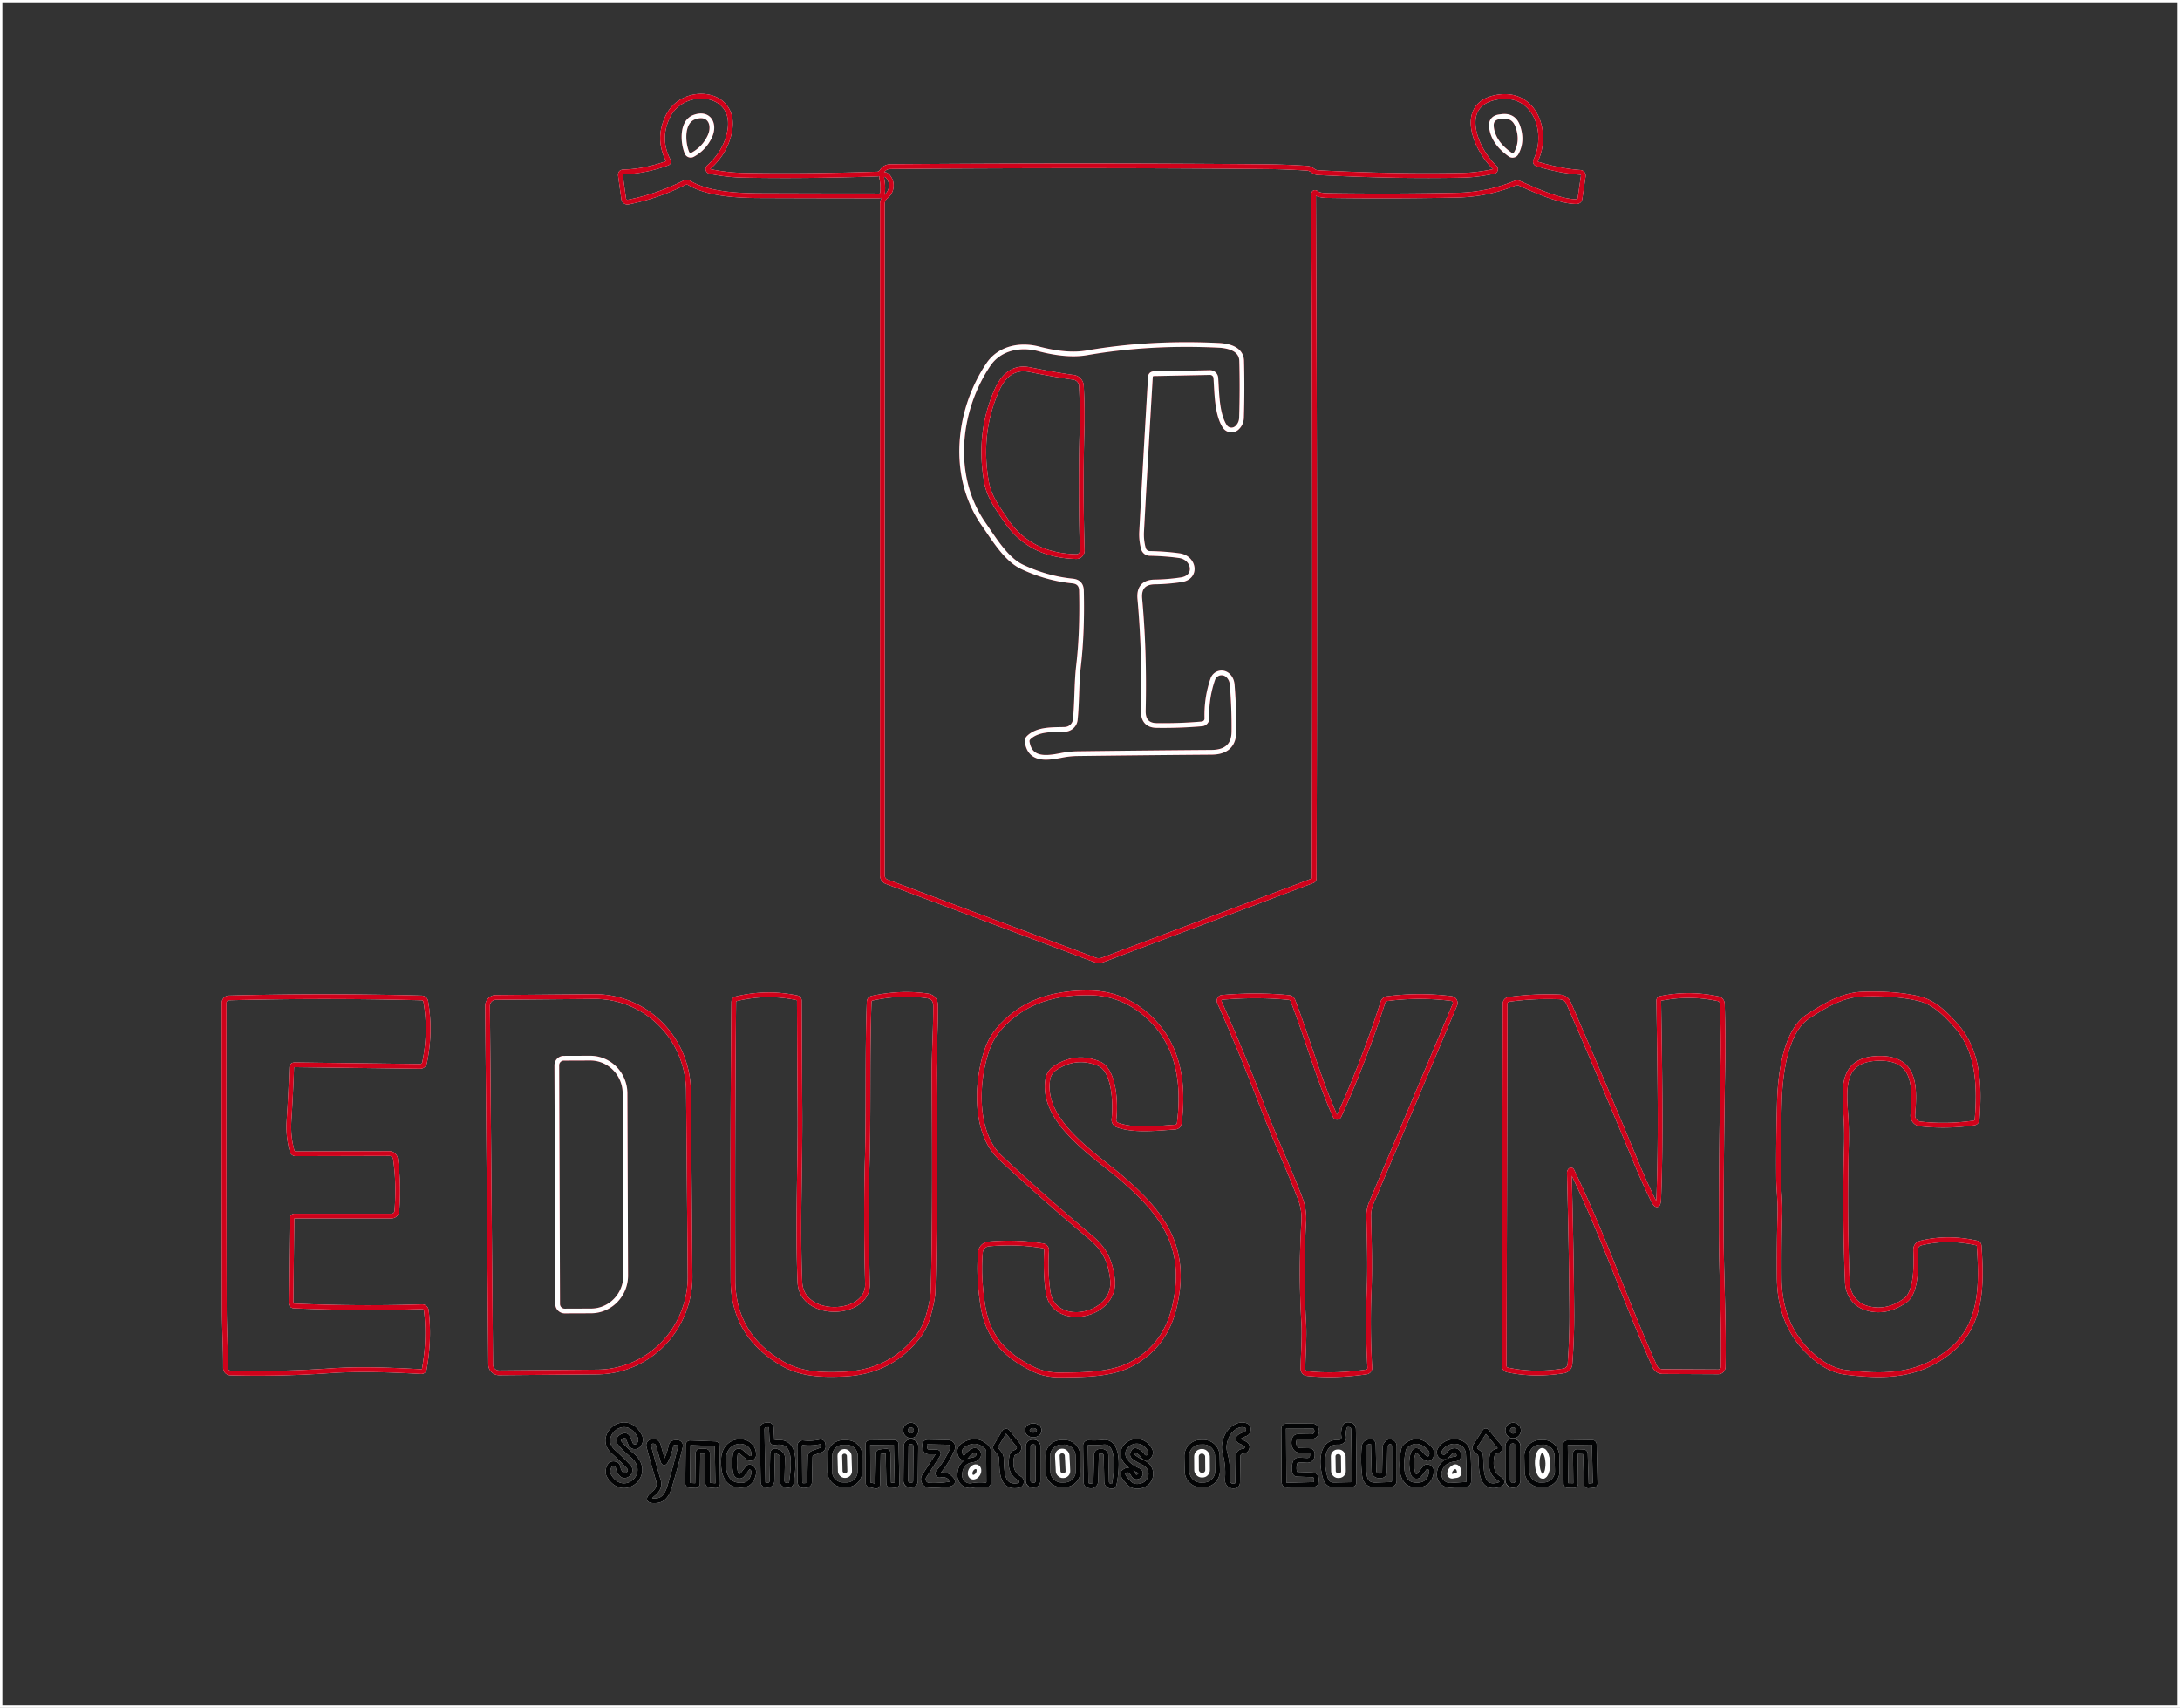 <?xml version="1.0" encoding="UTF-8" standalone="no"?>
<!DOCTYPE svg PUBLIC "-//W3C//DTD SVG 1.1//EN" "http://www.w3.org/Graphics/SVG/1.1/DTD/svg11.dtd">
<svg xmlns="http://www.w3.org/2000/svg" version="1.1" viewBox="0.00 0.00 462.00 362.00">
<rect x="0.00" y="0.00" width="462.00" height="362.00" fill="#333333" stroke="none"/>
<path fill="none" stroke-width="1.00" stroke="#ffffff" vector-effect="non-scaling-stroke" d="
  M 0.00 0.00
  L 462.00 0.00
  L 462.00 362.00
  L 0.00 362.00
  L 0.00 0.00
  Z
  M 279.12 41.01
  Q 279.32 41.16 279.56 41.23
  Q 280.32 41.42 281.10 41.44
  Q 294.69 41.65 308.68 41.37
  Q 315.22 41.24 321.05 38.84
  Q 321.55 38.63 322.05 38.86
  C 325.08 40.22 330.56 42.74 334.06 42.73
  Q 334.74 42.73 334.84 42.06
  L 335.52 37.42
  Q 335.64 36.58 334.79 36.52
  Q 330.60 36.22 325.87 34.78
  Q 325.18 34.58 325.49 33.93
  C 328.30 27.93 325.25 19.41 317.54 20.56
  C 308.64 21.88 312.61 31.59 316.80 35.51
  A 0.48 0.47 60.4 0 1 316.58 36.32
  Q 313.11 37.08 309.92 37.15
  Q 296.30 37.46 279.37 36.59
  C 278.72 36.55 278.48 36.32 277.97 35.98
  Q 277.53 35.70 277.02 35.66
  Q 272.74 35.37 268.65 35.33
  Q 230.92 34.97 188.81 35.31
  C 187.89 35.31 187.34 35.66 186.81 36.40
  Q 186.47 36.87 185.89 36.89
  Q 170.22 37.40 157.64 37.15
  Q 154.02 37.08 150.44 36.33
  A 0.52 0.52 0.0 0 1 150.20 35.44
  Q 153.83 32.19 154.64 27.80
  C 156.25 19.14 144.84 18.09 141.60 24.56
  Q 139.21 29.32 141.63 34.03
  Q 141.84 34.44 141.41 34.60
  Q 136.61 36.32 132.17 36.43
  Q 131.38 36.44 131.49 37.23
  L 132.18 42.16
  A 0.80 0.80 0.0 0 0 133.13 42.83
  Q 139.42 41.58 144.99 38.76
  Q 145.56 38.47 146.12 38.80
  C 150.18 41.21 156.55 41.46 161.38 41.47
  Q 174.09 41.52 186.26 41.52
  Q 186.95 41.52 187.03 40.83
  Q 187.20 39.27 186.83 37.57
  Q 186.82 37.50 186.86 37.44
  Q 187.68 36.32 188.59 38.03
  A 2.55 2.39 29.9 0 1 188.86 38.91
  Q 189.04 40.61 187.71 41.70
  A 1.98 1.97 70.3 0 0 187.00 43.22
  L 186.99 185.55
  A 1.44 1.43 10.4 0 0 187.92 186.89
  L 232.01 203.45
  Q 232.88 203.77 233.74 203.45
  L 278.15 186.69
  A 0.55 0.54 80.0 0 0 278.50 186.18
  Q 278.75 113.83 278.38 41.38
  Q 278.37 40.44 279.12 41.01
  Z
  M 232.84 225.42
  C 236.30 226.83 236.44 234.27 236.08 237.21
  A 1.19 1.18 -77.2 0 0 236.87 238.47
  C 240.39 239.73 245.17 239.15 248.96 238.90
  Q 249.83 238.84 249.94 237.97
  C 251.07 228.84 249.55 220.29 242.13 214.42
  Q 237.20 210.52 230.93 210.44
  Q 223.56 210.35 218.35 212.92
  C 214.72 214.72 210.93 218.02 209.46 221.76
  C 206.90 228.28 206.15 239.93 212.04 245.40
  Q 221.25 253.95 231.22 262.34
  C 234.14 264.79 235.33 267.40 235.77 271.19
  C 236.68 279.14 223.26 281.76 222.12 273.83
  Q 221.51 269.60 221.80 265.02
  A 0.91 0.91 0.0 0 0 221.05 264.07
  Q 215.51 263.13 209.55 263.67
  A 1.96 1.96 0.0 0 0 207.78 265.44
  Q 207.33 270.57 208.30 276.74
  C 209.35 283.49 213.02 287.30 219.03 290.24
  Q 221.55 291.46 224.70 291.44
  C 229.68 291.39 235.52 291.43 239.90 289.06
  Q 246.85 285.31 248.83 277.26
  C 251.96 264.45 246.43 257.16 237.53 249.55
  C 231.85 244.69 220.63 237.66 222.05 228.80
  Q 222.30 227.23 223.69 226.33
  Q 228.06 223.48 232.84 225.42
  Z
  M 183.84 272.14
  C 184.03 279.15 169.86 279.66 169.52 271.76
  C 169.00 259.70 169.61 247.20 169.53 235.41
  Q 169.44 222.85 169.40 212.10
  A 0.64 0.64 0.0 0 0 168.90 211.49
  Q 162.49 210.14 156.10 211.68
  Q 155.51 211.82 155.50 212.42
  Q 155.22 241.64 155.34 271.35
  Q 155.39 282.93 165.66 288.94
  C 169.75 291.34 174.06 291.45 178.62 291.27
  Q 188.72 290.88 194.55 283.31
  Q 196.06 281.34 196.77 278.77
  Q 197.68 275.46 197.73 273.74
  Q 198.18 260.24 197.95 228.25
  C 197.92 223.20 198.31 218.24 198.28 213.19
  Q 198.27 211.33 196.44 211.07
  Q 190.86 210.27 184.88 211.57
  Q 184.23 211.71 184.20 212.38
  C 183.78 223.32 184.10 234.60 183.80 245.59
  Q 183.46 258.00 183.84 272.14
  Z
  M 391.18 236.35
  C 390.75 230.27 390.29 224.28 398.56 224.33
  C 406.23 224.38 405.76 230.91 405.38 236.32
  A 1.80 1.79 -84.8 0 0 406.97 238.23
  Q 412.63 238.85 418.37 238.01
  A 0.74 0.74 0.0 0 0 418.99 237.34
  C 419.51 230.75 419.46 223.09 414.75 217.65
  C 412.55 215.11 410.05 212.50 406.70 211.68
  Q 401.85 210.49 394.69 210.72
  C 390.39 210.86 386.55 213.23 383.12 215.48
  C 378.24 218.68 377.26 228.20 377.11 233.49
  Q 376.87 241.95 376.93 249.65
  C 376.95 252.15 377.29 254.70 377.21 257.26
  Q 377.02 263.31 377.07 270.86
  Q 377.16 281.80 384.87 287.99
  Q 388.00 290.51 391.29 290.90
  C 399.54 291.89 406.66 291.76 413.42 286.22
  C 420.11 280.74 419.99 272.18 419.43 264.07
  Q 419.39 263.57 418.90 263.46
  Q 412.80 262.09 407.16 263.45
  Q 405.93 263.76 405.98 265.03
  C 406.08 267.55 406.28 273.82 403.82 275.60
  Q 399.80 278.50 395.62 277.27
  C 393.07 276.52 391.61 274.37 391.50 271.76
  Q 390.92 257.56 391.30 242.89
  Q 391.39 239.44 391.18 236.35
  Z
  M 282.94 236.54
  C 279.51 228.90 277.12 220.20 274.00 212.09
  A 1.05 1.03 82.3 0 0 273.15 211.43
  Q 266.40 210.75 258.99 211.40
  A 0.69 0.68 -85.7 0 0 258.40 211.91
  Q 258.33 212.20 258.45 212.47
  Q 263.13 222.97 267.44 234.26
  C 269.96 240.86 272.93 247.24 275.49 253.88
  Q 276.45 256.38 276.30 258.94
  Q 275.65 269.47 276.29 280.29
  C 276.48 283.55 276.17 286.79 276.13 290.03
  Q 276.12 291.06 277.14 291.16
  Q 283.01 291.75 289.57 290.80
  A 0.87 0.86 83.8 0 0 290.30 289.89
  Q 289.82 281.64 290.16 273.45
  C 290.37 268.19 290.19 263.07 290.07 257.83
  A 7.08 7.00 -34.5 0 1 290.62 254.96
  L 308.32 212.97
  A 0.96 0.96 0.0 0 0 307.55 211.64
  Q 300.71 210.79 294.00 211.67
  A 1.15 1.14 4.9 0 0 293.07 212.45
  Q 289.05 224.95 283.78 236.54
  A 0.46 0.46 0.0 0 1 282.94 236.54
  Z
  M 332.78 248.07
  A 0.20 0.20 0.0 0 1 333.12 248.11
  C 339.73 261.71 344.47 275.79 350.68 289.63
  A 1.85 1.84 77.8 0 0 352.36 290.72
  L 364.11 290.78
  A 1.06 1.06 0.0 0 0 365.18 289.74
  C 365.38 279.93 364.76 269.78 364.77 259.82
  Q 364.79 243.65 365.13 224.74
  Q 365.22 219.74 365.01 212.77
  A 1.14 1.13 5.5 0 0 364.11 211.69
  Q 358.03 210.37 351.90 211.63
  A 0.46 0.45 84.1 0 0 351.53 212.09
  C 351.74 226.73 352.05 240.66 351.53 253.95
  Q 351.43 256.60 350.26 254.22
  Q 348.46 250.53 346.91 246.79
  Q 339.75 229.47 332.47 212.69
  Q 331.89 211.35 330.43 211.30
  Q 325.03 211.09 319.75 211.83
  A 0.91 0.91 0.0 0 0 318.97 212.73
  L 318.77 289.48
  A 0.91 0.89 -84.2 0 0 319.48 290.37
  Q 325.14 291.58 331.39 290.57
  A 1.60 1.59 87.7 0 0 332.72 289.12
  Q 333.15 283.42 333.11 277.92
  Q 333.01 264.74 332.58 248.64
  Q 332.57 248.31 332.78 248.07
  Z
  M 62.50 225.69
  L 89.04 226.03
  A 0.94 0.94 0.0 0 0 89.97 225.28
  Q 91.34 218.67 90.23 212.28
  A 0.93 0.92 -4.2 0 0 89.34 211.52
  Q 68.64 210.98 48.53 211.52
  A 1.06 1.05 89.7 0 0 47.50 212.57
  Q 47.46 245.42 47.55 277.56
  C 47.56 281.71 47.82 285.76 47.80 289.95
  A 1.06 1.05 -89.2 0 0 48.82 291.01
  Q 59.16 291.30 69.92 290.55
  C 76.28 290.10 82.73 290.37 89.21 290.72
  Q 89.82 290.75 89.93 290.16
  Q 91.07 283.75 90.34 277.75
  A 0.88 0.88 0.0 0 0 89.44 276.97
  Q 76.06 277.41 62.29 276.80
  A 0.65 0.65 0.0 0 1 61.67 276.14
  L 61.88 258.31
  A 0.56 0.56 0.0 0 1 62.44 257.75
  L 82.96 257.75
  A 1.14 1.14 0.0 0 0 84.10 256.71
  Q 84.57 250.91 83.81 245.62
  A 1.31 1.30 -4.0 0 0 82.51 244.50
  L 62.69 244.55
  A 0.79 0.79 0.0 0 1 61.92 243.98
  Q 61.04 240.89 61.26 237.51
  Q 61.64 231.67 61.82 226.34
  Q 61.84 225.68 62.50 225.69
  Z
  M 103.32 213.22
  L 103.98 289.21
  A 1.79 1.79 0.0 0 0 105.79 290.99
  L 126.61 290.81
  A 20.17 19.81 89.5 0 0 146.24 270.46
  L 145.90 231.23
  A 20.17 19.81 89.5 0 0 125.91 211.23
  L 105.09 211.41
  A 1.79 1.79 0.0 0 0 103.32 213.22
  Z
  M 132.14 304.31
  Q 132.80 304.12 133.07 304.74
  L 133.64 306.06
  A 1.00 0.99 67.1 0 0 134.92 306.59
  Q 135.27 306.44 135.46 306.13
  Q 136.03 305.20 135.51 304.25
  C 132.57 298.88 126.19 304.32 129.98 307.71
  Q 131.73 309.27 133.22 310.88
  Q 133.79 311.49 133.35 312.20
  Q 133.20 312.46 132.93 312.61
  Q 132.13 313.06 131.57 312.34
  Q 131.11 311.76 130.99 311.02
  Q 130.87 310.36 130.21 310.26
  Q 129.09 310.09 128.86 311.67
  A 1.85 1.82 -57.4 0 0 129.12 312.89
  C 132.21 317.96 138.72 312.34 133.89 308.38
  Q 132.49 307.24 131.34 305.87
  A 0.83 0.83 0.0 0 1 131.40 304.73
  Q 131.72 304.44 132.14 304.31
  Z
  M 165.08 307.83
  Q 165.89 308.23 165.87 309.14
  L 165.75 313.76
  Q 165.72 314.71 166.68 314.80
  L 166.97 314.83
  A 0.70 0.70 0.0 0 0 167.74 314.20
  C 168.05 311.43 169.25 304.91 164.27 305.78
  Q 163.63 305.89 163.59 305.24
  L 163.45 302.58
  A 0.61 0.60 86.3 0 0 162.80 302.00
  L 162.42 302.03
  Q 161.50 302.10 161.51 303.02
  L 161.71 314.09
  Q 161.72 314.72 162.34 314.77
  L 162.60 314.80
  A 0.93 0.93 0.0 0 0 163.61 313.89
  L 163.72 308.31
  Q 163.74 307.17 164.77 307.68
  Q 164.93 307.76 165.08 307.83
  Z
  M 263.13 305.64
  Q 261.67 305.03 263.08 304.30
  Q 263.47 304.10 263.89 303.95
  Q 264.46 303.74 264.55 303.14
  Q 264.66 302.39 264.04 302.14
  C 262.46 301.52 260.67 302.97 260.02 304.37
  Q 259.13 306.30 259.60 307.96
  Q 260.35 310.66 260.10 313.63
  A 1.25 1.24 11.3 0 0 260.97 314.93
  Q 261.29 315.03 261.63 314.97
  Q 262.28 314.86 262.29 314.19
  L 262.37 308.66
  Q 262.37 308.21 262.70 307.91
  Q 263.01 307.62 263.46 307.59
  Q 264.04 307.56 264.25 307.02
  Q 264.48 306.39 263.89 306.03
  Q 263.52 305.81 263.13 305.64
  Z
  M 283.68 305.71
  C 279.56 305.46 280.08 310.91 280.93 313.46
  Q 281.37 314.77 282.75 314.74
  L 286.47 314.66
  Q 286.96 314.65 286.96 314.15
  Q 286.95 308.48 286.85 302.99
  Q 286.83 301.98 285.70 301.97
  Q 285.15 301.96 284.96 302.48
  Q 284.61 303.46 284.78 304.47
  A 1.05 1.05 0.0 0 1 283.68 305.71
  Z
  M 194.17 303.18
  A 1.13 1.13 0.0 0 0 193.04 302.05
  A 1.13 1.13 0.0 0 0 191.91 303.18
  A 1.13 1.13 0.0 0 0 193.04 304.31
  A 1.13 1.13 0.0 0 0 194.17 303.18
  Z
  M 220.24 303.179
  A 1.26 0.98 0.4 0 0 218.987 302.19
  A 1.26 0.98 0.4 0 0 217.72 303.161
  A 1.26 0.98 0.4 0 0 218.973 304.15
  A 1.26 0.98 0.4 0 0 220.24 303.179
  Z
  M 275.34 309.45
  L 277.02 309.54
  A 1.05 1.05 0.0 0 0 278.12 308.50
  L 278.12 308.16
  A 0.69 0.68 -89.2 0 0 277.45 307.46
  L 275.45 307.42
  Q 274.87 307.41 274.54 306.94
  Q 274.02 306.19 274.28 305.15
  Q 274.45 304.44 275.19 304.45
  L 277.83 304.50
  Q 278.76 304.52 279.01 303.62
  Q 279.15 303.15 278.82 302.60
  A 0.75 0.75 0.0 0 0 278.18 302.24
  L 272.79 302.22
  Q 272.03 302.21 272.04 302.97
  L 272.11 314.09
  Q 272.11 314.81 272.84 314.79
  L 278.40 314.64
  A 0.56 0.55 -88.3 0 0 278.94 314.12
  L 278.98 313.72
  Q 279.06 312.62 277.97 312.59
  L 274.87 312.48
  A 0.50 0.49 81.4 0 1 274.42 312.14
  Q 274.12 311.23 274.42 310.12
  Q 274.61 309.42 275.34 309.45
  Z
  M 321.82 303.20
  A 1.15 1.15 0.0 0 0 320.67 302.05
  A 1.15 1.15 0.0 0 0 319.52 303.20
  A 1.15 1.15 0.0 0 0 320.67 304.35
  A 1.15 1.15 0.0 0 0 321.82 303.20
  Z
  M 215.09 307.86
  Q 215.60 307.70 215.85 307.28
  Q 216.16 306.77 215.79 306.30
  L 213.56 303.50
  A 0.46 0.46 0.0 0 0 212.81 303.55
  L 211.05 306.48
  Q 210.84 306.82 211.10 307.14
  L 211.82 308.03
  Q 212.16 308.46 212.21 309.00
  C 212.40 311.24 211.93 315.58 215.83 314.86
  A 0.81 0.80 54.6 0 0 216.08 313.37
  Q 213.69 311.99 214.45 308.57
  Q 214.57 308.03 215.09 307.86
  Z
  M 317.16 307.58
  Q 317.41 307.52 317.63 307.40
  A 0.51 0.51 0.0 0 0 317.78 306.63
  L 315.08 303.37
  A 0.27 0.26 42.2 0 0 314.65 303.39
  L 312.67 306.44
  A 0.72 0.71 44.7 0 0 312.68 307.26
  Q 312.92 307.58 313.26 307.79
  Q 313.74 308.08 313.79 308.63
  C 314.01 310.65 313.47 315.64 317.23 314.82
  Q 319.28 314.37 317.51 313.23
  Q 315.58 311.99 316.20 308.60
  A 1.29 1.29 0.0 0 1 317.16 307.58
  Z
  M 321.73 306.50
  A 1.05 1.05 0.0 0 0 320.68 305.45
  L 320.58 305.45
  A 1.05 1.05 0.0 0 0 319.53 306.50
  L 319.53 313.78
  A 1.05 1.05 0.0 0 0 320.58 314.83
  L 320.68 314.83
  A 1.05 1.05 0.0 0 0 321.73 313.78
  L 321.73 306.50
  Z
  M 140.43 309.53
  L 139.54 306.36
  Q 139.31 305.53 138.45 305.49
  Q 138.20 305.47 137.97 305.59
  Q 137.32 305.93 137.51 306.63
  Q 138.49 310.28 139.52 313.74
  C 139.86 314.89 139.49 315.79 138.54 316.56
  Q 136.41 318.29 139.15 318.08
  Q 141.06 317.93 141.88 315.21
  Q 143.17 310.96 144.21 306.57
  A 0.68 0.68 0.0 0 0 143.53 305.73
  L 143.09 305.75
  Q 142.33 305.76 142.18 306.51
  Q 141.83 308.22 141.14 309.60
  Q 140.70 310.50 140.43 309.53
  Z
  M 155.92 312.27
  Q 155.50 310.53 155.83 308.20
  A 0.76 0.76 0.0 0 1 157.06 307.72
  L 158.53 308.95
  A 0.74 0.74 0.0 0 0 159.74 308.40
  C 159.83 304.55 153.60 304.39 153.33 309.17
  C 153.21 311.27 153.48 314.15 155.98 314.69
  Q 159.14 315.37 159.73 312.33
  Q 159.89 311.54 159.24 311.07
  Q 158.76 310.72 158.40 311.19
  L 157.34 312.57
  A 0.80 0.80 0.0 0 1 155.92 312.27
  Z
  M 172.34 307.95
  L 173.90 307.38
  Q 174.54 307.15 174.48 306.47
  L 174.43 306.07
  A 0.53 0.52 80.4 0 0 173.79 305.61
  Q 172.00 306.02 170.22 305.80
  A 0.68 0.67 -86.7 0 0 169.46 306.48
  L 169.52 314.00
  Q 169.53 314.98 170.50 314.88
  L 170.90 314.84
  A 0.75 0.75 0.0 0 0 171.58 314.10
  L 171.69 308.86
  Q 171.70 308.18 172.34 307.95
  Z
  M 194.099 306.501
  A 0.89 0.89 0.0 0 0 193.218 305.602
  L 192.938 305.599
  A 0.89 0.89 0.0 0 0 192.039 306.479
  L 191.961 313.899
  A 0.89 0.89 0.0 0 0 192.842 314.798
  L 193.122 314.801
  A 0.89 0.89 0.0 0 0 194.021 313.921
  L 194.099 306.501
  Z
  M 199.21 312.68
  A 0.40 0.39 -76.6 0 1 198.82 312.04
  Q 200.71 309.84 201.86 307.07
  A 0.97 0.97 0.0 0 0 200.99 305.73
  L 196.74 305.64
  Q 195.84 305.62 195.96 306.51
  L 196.02 306.95
  Q 196.13 307.75 196.95 307.75
  L 198.29 307.75
  Q 199.18 307.75 198.70 308.50
  L 195.89 312.83
  A 1.28 1.28 0.0 0 0 196.91 314.81
  Q 199.04 314.90 201.03 314.60
  Q 202.51 314.37 201.45 313.30
  Q 200.52 312.37 199.21 312.68
  Z
  M 207.38 308.04
  Q 207.50 308.50 207.21 308.85
  Q 206.83 309.34 206.21 309.42
  Q 203.49 309.79 203.40 312.66
  A 2.18 2.18 0.0 0 0 205.99 314.87
  Q 207.31 314.61 208.72 314.76
  Q 209.54 314.85 209.54 314.03
  L 209.49 307.64
  Q 209.48 307.11 209.11 306.73
  Q 207.08 304.71 204.53 306.09
  Q 202.86 306.99 203.62 308.57
  A 0.71 0.71 0.0 0 0 204.84 308.68
  Q 205.40 307.91 206.24 307.50
  A 0.81 0.80 70.3 0 1 207.38 308.04
  Z
  M 219.996 306.542
  A 0.90 0.90 0.0 0 0 219.098 305.64
  L 218.798 305.64
  A 0.90 0.90 0.0 0 0 217.896 306.538
  L 217.884 313.898
  A 0.90 0.90 0.0 0 0 218.782 314.8
  L 219.082 314.8
  A 0.90 0.90 0.0 0 0 219.984 313.902
  L 219.996 306.542
  Z
  M 241.42 312.86
  Q 240.62 313.41 240.13 312.51
  Q 239.30 310.96 238.10 312.05
  Q 237.53 312.57 239.34 314.38
  Q 239.97 315.01 240.87 315.04
  C 244.08 315.14 245.09 311.26 242.19 309.96
  Q 241.22 309.52 240.36 308.90
  Q 239.80 308.50 240.12 307.89
  L 240.24 307.65
  A 0.41 0.40 -67.2 0 1 240.72 307.45
  Q 241.66 307.76 242.17 308.56
  A 0.90 0.90 0.0 0 0 243.22 308.92
  Q 243.46 308.83 243.60 308.62
  Q 244.06 307.93 243.69 307.28
  C 241.04 302.55 233.79 308.33 241.32 311.70
  A 0.67 0.67 0.0 0 1 241.42 312.86
  Z
  M 291.91 312.75
  Q 291.20 312.52 291.18 311.77
  L 291.05 306.23
  Q 291.04 305.48 290.30 305.57
  L 290.04 305.61
  A 1.09 1.08 89.7 0 0 289.09 306.58
  Q 288.80 309.61 289.17 312.70
  Q 289.43 314.83 291.57 314.75
  L 294.70 314.63
  Q 295.49 314.59 295.49 313.80
  L 295.49 306.56
  Q 295.49 305.76 294.71 305.58
  Q 294.15 305.46 293.66 306.26
  A 0.87 0.82 63.1 0 0 293.52 306.73
  L 293.41 311.97
  Q 293.39 312.72 292.64 312.82
  Q 292.27 312.87 291.91 312.75
  Z
  M 299.47 312.37
  Q 298.96 310.54 299.28 308.82
  Q 299.75 306.32 301.30 308.33
  Q 301.69 308.85 302.27 309.10
  Q 302.96 309.42 303.27 308.72
  Q 303.71 307.74 302.92 306.93
  Q 300.56 304.52 298.14 306.28
  A 1.82 1.82 0.0 0 0 297.41 307.41
  C 296.94 309.76 296.46 314.41 299.74 314.74
  Q 302.88 315.05 303.35 312.06
  Q 303.47 311.26 302.78 310.96
  Q 302.25 310.72 301.90 311.19
  L 300.80 312.63
  A 0.76 0.75 55.7 0 1 299.47 312.37
  Z
  M 309.17 308.34
  A 0.75 0.74 -9.1 0 1 308.52 309.23
  Q 305.42 309.56 305.02 312.15
  A 2.33 2.32 -87.6 0 0 307.47 314.82
  L 310.64 314.62
  Q 311.27 314.58 311.28 313.95
  Q 311.33 310.88 311.16 308.16
  C 310.95 304.91 306.52 304.74 305.13 307.31
  Q 304.91 307.73 305.06 308.19
  Q 305.25 308.76 305.86 308.83
  Q 306.28 308.88 306.61 308.62
  C 307.15 308.18 307.23 307.64 308.04 307.49
  Q 308.96 307.33 309.17 308.34
  Z
  M 147.91 308.01
  A 0.43 0.43 0.0 0 1 148.34 307.59
  L 149.52 307.59
  A 0.43 0.43 0.0 0 1 149.95 308.02
  L 149.99 314.36
  A 0.43 0.43 0.0 0 0 150.38 314.79
  L 151.64 314.91
  A 0.43 0.43 0.0 0 0 152.11 314.48
  L 151.98 306.44
  A 0.43 0.43 0.0 0 0 151.56 306.01
  L 146.27 305.81
  A 0.43 0.43 0.0 0 0 145.82 306.23
  L 145.73 314.38
  A 0.43 0.43 0.0 0 0 146.13 314.82
  L 147.37 314.89
  A 0.43 0.43 0.0 0 0 147.83 314.47
  L 147.91 308.01
  Z
  M 182.274 308.598
  A 2.83 2.83 0.0 0 0 179.469 305.743
  L 178.729 305.737
  A 2.83 2.83 0.0 0 0 175.875 308.542
  L 175.846 311.862
  A 2.83 2.83 0.0 0 0 178.651 314.717
  L 179.391 314.723
  A 2.83 2.83 0.0 0 0 182.245 311.918
  L 182.274 308.598
  Z
  M 187.81 307.56
  A 0.35 0.35 0.0 0 1 188.20 307.90
  L 188.33 314.41
  A 0.35 0.35 0.0 0 0 188.66 314.75
  L 189.74 314.83
  A 0.35 0.35 0.0 0 0 190.11 314.48
  L 189.93 306.07
  A 0.35 0.35 0.0 0 0 189.57 305.72
  L 184.26 305.78
  A 0.35 0.35 0.0 0 0 183.91 306.13
  L 183.97 314.36
  A 0.35 0.35 0.0 0 0 184.24 314.70
  L 185.58 315.01
  A 0.35 0.35 0.0 0 0 186.01 314.67
  L 186.14 308.06
  A 0.35 0.35 0.0 0 1 186.45 307.72
  L 187.81 307.56
  Z
  M 228.437 308.546
  A 2.88 2.88 0.0 0 0 225.517 305.706
  L 224.897 305.715
  A 2.88 2.88 0.0 0 0 222.058 308.635
  L 222.103 311.894
  A 2.88 2.88 0.0 0 0 225.023 314.734
  L 225.643 314.725
  A 2.88 2.88 0.0 0 0 228.482 311.805
  L 228.437 308.546
  Z
  M 233.49 307.61
  A 0.89 0.89 0.0 0 1 234.40 308.48
  L 234.52 314.08
  A 0.95 0.94 -85.0 0 0 235.27 314.98
  L 235.52 315.03
  A 0.52 0.52 0.0 0 0 236.13 314.63
  C 236.58 312.51 237.55 305.28 233.78 305.70
  Q 232.28 305.86 230.79 305.77
  Q 230.03 305.73 230.04 306.48
  L 230.16 314.22
  A 0.71 0.71 0.0 0 0 230.75 314.91
  Q 230.92 314.94 231.09 314.96
  A 1.00 0.99 4.7 0 0 232.22 314.01
  L 232.38 308.30
  A 0.71 0.70 -0.0 0 1 233.07 307.62
  L 233.49 307.61
  Z
  M 257.979 308.568
  A 2.95 2.95 0.0 0 0 254.973 305.675
  L 254.393 305.686
  A 2.95 2.95 0.0 0 0 251.5 308.692
  L 251.561 311.852
  A 2.95 2.95 0.0 0 0 254.567 314.745
  L 255.147 314.734
  A 2.95 2.95 0.0 0 0 258.04 311.728
  L 257.979 308.568
  Z
  M 329.955 308.533
  A 2.89 2.89 0.0 0 0 327.005 305.704
  L 326.366 305.718
  A 2.89 2.89 0.0 0 0 323.537 308.668
  L 323.605 311.907
  A 2.89 2.89 0.0 0 0 326.555 314.736
  L 327.194 314.722
  A 2.89 2.89 0.0 0 0 330.023 311.772
  L 329.955 308.533
  Z
  M 335.59 307.72
  A 0.41 0.41 0.0 0 1 335.98 308.12
  L 336.18 314.55
  A 0.41 0.41 0.0 0 0 336.63 314.95
  L 337.69 314.85
  A 0.41 0.41 0.0 0 0 338.06 314.43
  L 337.86 306.12
  A 0.41 0.41 0.0 0 0 337.44 305.72
  L 332.15 305.79
  A 0.41 0.41 0.0 0 0 331.75 306.21
  L 331.86 314.47
  A 0.41 0.41 0.0 0 0 332.27 314.87
  L 333.52 314.88
  A 0.41 0.41 0.0 0 0 333.93 314.46
  L 333.85 308.08
  A 0.41 0.41 0.0 0 1 334.27 307.67
  L 335.59 307.72
  Z"
/>
<path fill="none" stroke-width="1.00" stroke="#d0021b" vector-effect="non-scaling-stroke" d="
  M 278.38 41.38
  Q 278.75 113.83 278.50 186.18
  A 0.55 0.54 80.0 0 1 278.15 186.69
  L 233.74 203.45
  Q 232.88 203.77 232.01 203.45
  L 187.92 186.89
  A 1.44 1.43 10.4 0 1 186.99 185.55
  L 187.00 43.22
  A 1.98 1.97 70.3 0 1 187.71 41.70
  Q 189.04 40.61 188.86 38.91
  A 2.55 2.39 29.9 0 0 188.59 38.03
  Q 187.68 36.32 186.86 37.44
  Q 186.82 37.50 186.83 37.57
  Q 187.20 39.27 187.03 40.83
  Q 186.95 41.52 186.26 41.52
  Q 174.09 41.52 161.38 41.47
  C 156.55 41.46 150.18 41.21 146.12 38.80
  Q 145.56 38.47 144.99 38.76
  Q 139.42 41.58 133.13 42.83
  A 0.80 0.80 0.0 0 1 132.18 42.16
  L 131.49 37.23
  Q 131.38 36.44 132.17 36.43
  Q 136.61 36.32 141.41 34.60
  Q 141.84 34.44 141.63 34.03
  Q 139.21 29.32 141.60 24.56
  C 144.84 18.09 156.25 19.14 154.64 27.80
  Q 153.83 32.19 150.20 35.44
  A 0.52 0.52 0.0 0 0 150.44 36.33
  Q 154.02 37.08 157.64 37.15
  Q 170.22 37.40 185.89 36.89
  Q 186.47 36.87 186.81 36.40
  C 187.34 35.66 187.89 35.31 188.81 35.31
  Q 230.92 34.97 268.65 35.33
  Q 272.74 35.37 277.02 35.66
  Q 277.53 35.70 277.97 35.98
  C 278.48 36.32 278.72 36.55 279.37 36.59
  Q 296.30 37.46 309.92 37.15
  Q 313.11 37.08 316.58 36.32
  A 0.48 0.47 60.4 0 0 316.80 35.51
  C 312.61 31.59 308.64 21.88 317.54 20.56
  C 325.25 19.41 328.30 27.93 325.49 33.93
  Q 325.18 34.58 325.87 34.78
  Q 330.60 36.22 334.79 36.52
  Q 335.64 36.58 335.52 37.42
  L 334.84 42.06
  Q 334.74 42.73 334.06 42.73
  C 330.56 42.74 325.08 40.22 322.05 38.86
  Q 321.55 38.63 321.05 38.84
  Q 315.22 41.24 308.68 41.37
  Q 294.69 41.65 281.10 41.44
  Q 280.32 41.42 279.56 41.23
  Q 279.32 41.16 279.12 41.01
  Q 278.37 40.44 278.38 41.38
  Z
  M 150.41 28.96
  C 151.66 26.32 150.26 23.65 147.09 24.85
  C 144.41 25.87 144.69 30.23 145.58 32.37
  A 0.87 0.86 -25.8 0 0 146.80 32.79
  Q 149.22 31.47 150.41 28.96
  Z
  M 318.25 24.69
  L 317.87 24.74
  Q 315.82 24.99 316.09 27.03
  Q 316.51 30.28 320.04 32.76
  A 0.90 0.90 0.0 0 0 321.34 32.46
  Q 322.74 29.91 321.68 26.83
  Q 320.83 24.37 318.25 24.69
  Z
  M 243.80 79.95
  Q 243.84 79.23 244.56 79.21
  L 256.42 78.97
  A 1.23 1.22 -2.5 0 1 257.67 80.11
  C 257.89 83.15 257.86 87.77 259.56 90.37
  A 1.70 1.70 0.0 0 0 262.10 90.72
  Q 263.06 89.87 263.11 88.54
  Q 263.30 82.49 263.14 76.48
  C 263.06 73.88 260.23 73.28 258.18 73.19
  Q 243.60 72.49 230.31 74.79
  Q 226.14 75.52 220.09 73.94
  C 216.15 72.92 211.82 73.80 209.48 77.25
  C 202.94 86.94 201.35 100.93 208.48 111.12
  C 210.64 114.22 213.21 118.55 216.61 120.15
  Q 221.80 122.60 227.28 123.15
  Q 229.15 123.33 229.19 125.17
  Q 229.40 133.99 228.58 141.05
  C 228.13 144.90 228.27 148.70 227.88 152.54
  A 2.30 2.28 1.7 0 1 225.69 154.59
  C 223.16 154.68 219.93 154.46 218.00 156.35
  Q 217.61 156.73 217.69 157.26
  C 218.33 161.39 222.18 160.64 225.13 160.07
  Q 226.75 159.76 228.40 159.74
  Q 242.38 159.56 256.78 159.45
  Q 261.47 159.41 261.50 155.05
  Q 261.55 150.31 261.14 145.16
  Q 261.04 143.92 260.21 143.15
  A 1.96 1.96 0.0 0 0 257.03 143.94
  Q 255.65 147.88 255.77 152.27
  A 1.14 1.13 -3.5 0 1 254.74 153.43
  Q 250.06 153.84 245.12 153.77
  Q 242.23 153.73 242.30 150.62
  Q 242.59 138.21 241.56 126.93
  Q 241.24 123.40 244.73 123.35
  Q 247.51 123.31 250.31 122.89
  C 253.86 122.37 253.11 118.23 249.96 117.78
  Q 247.10 117.37 243.66 117.30
  A 1.43 1.42 83.3 0 1 242.31 116.23
  Q 241.85 114.48 241.94 112.70
  Q 242.73 98.03 243.80 79.95
  Z"
/>
<path fill="none" stroke-width="1.00" stroke="#ffffff" vector-effect="non-scaling-stroke" d="
  M 150.41 28.96
  Q 149.22 31.47 146.80 32.79
  A 0.87 0.86 -25.8 0 1 145.58 32.37
  C 144.69 30.23 144.41 25.87 147.09 24.85
  C 150.26 23.65 151.66 26.32 150.41 28.96
  Z"
/>
<path fill="none" stroke-width="1.00" stroke="#ffffff" vector-effect="non-scaling-stroke" d="
  M 321.68 26.83
  Q 322.74 29.91 321.34 32.46
  A 0.90 0.90 0.0 0 1 320.04 32.76
  Q 316.51 30.28 316.09 27.03
  Q 315.82 24.99 317.87 24.74
  L 318.25 24.69
  Q 320.83 24.37 321.68 26.83
  Z"
/>
<path fill="none" stroke-width="1.00" stroke="#ffffff" vector-effect="non-scaling-stroke" d="
  M 243.80 79.95
  Q 242.73 98.03 241.94 112.70
  Q 241.85 114.48 242.31 116.23
  A 1.43 1.42 83.3 0 0 243.66 117.30
  Q 247.10 117.37 249.96 117.78
  C 253.11 118.23 253.86 122.37 250.31 122.89
  Q 247.51 123.31 244.73 123.35
  Q 241.24 123.40 241.56 126.93
  Q 242.59 138.21 242.30 150.62
  Q 242.23 153.73 245.12 153.77
  Q 250.06 153.84 254.74 153.43
  A 1.14 1.13 -3.5 0 0 255.77 152.27
  Q 255.65 147.88 257.03 143.94
  A 1.96 1.96 0.0 0 1 260.21 143.15
  Q 261.04 143.92 261.14 145.16
  Q 261.55 150.31 261.50 155.05
  Q 261.47 159.41 256.78 159.45
  Q 242.38 159.56 228.40 159.74
  Q 226.75 159.76 225.13 160.07
  C 222.18 160.64 218.33 161.39 217.69 157.26
  Q 217.61 156.73 218.00 156.35
  C 219.93 154.46 223.16 154.68 225.69 154.59
  A 2.30 2.28 1.7 0 0 227.88 152.54
  C 228.27 148.70 228.13 144.90 228.58 141.05
  Q 229.40 133.99 229.19 125.17
  Q 229.15 123.33 227.28 123.15
  Q 221.80 122.60 216.61 120.15
  C 213.21 118.55 210.64 114.22 208.48 111.12
  C 201.35 100.93 202.94 86.94 209.48 77.25
  C 211.82 73.80 216.15 72.92 220.09 73.94
  Q 226.14 75.52 230.31 74.79
  Q 243.60 72.49 258.18 73.19
  C 260.23 73.28 263.06 73.88 263.14 76.48
  Q 263.30 82.49 263.11 88.54
  Q 263.06 89.87 262.10 90.72
  A 1.70 1.70 0.0 0 1 259.56 90.37
  C 257.86 87.77 257.89 83.15 257.67 80.11
  A 1.23 1.22 -2.5 0 0 256.42 78.97
  L 244.56 79.21
  Q 243.84 79.23 243.80 79.95
  Z
  M 211.35 82.50
  Q 207.21 91.63 209.06 102.15
  C 209.63 105.34 211.46 107.73 213.21 110.33
  Q 218.19 117.73 228.07 117.97
  A 1.26 1.25 90.0 0 0 229.36 116.67
  Q 228.97 103.69 229.31 91.15
  Q 229.43 86.77 229.18 81.81
  A 1.95 1.94 -87.5 0 0 227.51 79.98
  Q 223.34 79.40 218.25 78.35
  C 214.96 77.68 212.75 79.44 211.35 82.50
  Z"
/>
<path fill="none" stroke-width="1.00" stroke="#d0021b" vector-effect="non-scaling-stroke" d="
  M 211.35 82.50
  C 212.75 79.44 214.96 77.68 218.25 78.35
  Q 223.34 79.40 227.51 79.98
  A 1.95 1.94 -87.5 0 1 229.18 81.81
  Q 229.43 86.77 229.31 91.15
  Q 228.97 103.69 229.36 116.67
  A 1.26 1.25 90.0 0 1 228.07 117.97
  Q 218.19 117.73 213.21 110.33
  C 211.46 107.73 209.63 105.34 209.06 102.15
  Q 207.21 91.63 211.35 82.50
  Z"
/>
<path fill="none" stroke-width="1.00" stroke="#d0021b" vector-effect="non-scaling-stroke" d="
  M 232.84 225.42
  Q 228.06 223.48 223.69 226.33
  Q 222.30 227.23 222.05 228.80
  C 220.63 237.66 231.85 244.69 237.53 249.55
  C 246.43 257.16 251.96 264.45 248.83 277.26
  Q 246.85 285.31 239.90 289.06
  C 235.52 291.43 229.68 291.39 224.70 291.44
  Q 221.55 291.46 219.03 290.24
  C 213.02 287.30 209.35 283.49 208.30 276.74
  Q 207.33 270.57 207.78 265.44
  A 1.96 1.96 0.0 0 1 209.55 263.67
  Q 215.51 263.13 221.05 264.07
  A 0.91 0.91 0.0 0 1 221.80 265.02
  Q 221.51 269.60 222.12 273.83
  C 223.26 281.76 236.68 279.14 235.77 271.19
  C 235.33 267.40 234.14 264.79 231.22 262.34
  Q 221.25 253.95 212.04 245.40
  C 206.15 239.93 206.90 228.28 209.46 221.76
  C 210.93 218.02 214.72 214.72 218.35 212.92
  Q 223.56 210.35 230.93 210.44
  Q 237.20 210.52 242.13 214.42
  C 249.55 220.29 251.07 228.84 249.94 237.97
  Q 249.83 238.84 248.96 238.90
  C 245.17 239.15 240.39 239.73 236.87 238.47
  A 1.19 1.18 -77.2 0 1 236.08 237.21
  C 236.44 234.27 236.30 226.83 232.84 225.42
  Z"
/>
<path fill="none" stroke-width="1.00" stroke="#d0021b" vector-effect="non-scaling-stroke" d="
  M 169.52 271.76
  C 169.86 279.66 184.03 279.15 183.84 272.14
  Q 183.46 258.00 183.80 245.59
  C 184.10 234.60 183.78 223.32 184.20 212.38
  Q 184.23 211.71 184.88 211.57
  Q 190.86 210.27 196.44 211.07
  Q 198.27 211.33 198.28 213.19
  C 198.31 218.24 197.92 223.20 197.95 228.25
  Q 198.18 260.24 197.73 273.74
  Q 197.68 275.46 196.77 278.77
  Q 196.06 281.34 194.55 283.31
  Q 188.72 290.88 178.62 291.27
  C 174.06 291.45 169.75 291.34 165.66 288.94
  Q 155.39 282.93 155.34 271.35
  Q 155.22 241.64 155.50 212.42
  Q 155.51 211.82 156.10 211.68
  Q 162.49 210.14 168.90 211.49
  A 0.64 0.64 0.0 0 1 169.40 212.10
  Q 169.44 222.85 169.53 235.41
  C 169.61 247.20 169.00 259.70 169.52 271.76
  Z"
/>
<path fill="none" stroke-width="1.00" stroke="#d0021b" vector-effect="non-scaling-stroke" d="
  M 398.56 224.33
  C 390.29 224.28 390.75 230.27 391.18 236.35
  Q 391.39 239.44 391.30 242.89
  Q 390.92 257.56 391.50 271.76
  C 391.61 274.37 393.07 276.52 395.62 277.27
  Q 399.80 278.50 403.82 275.60
  C 406.28 273.82 406.08 267.55 405.98 265.03
  Q 405.93 263.76 407.16 263.45
  Q 412.80 262.09 418.90 263.46
  Q 419.39 263.57 419.43 264.07
  C 419.99 272.18 420.11 280.74 413.42 286.22
  C 406.66 291.76 399.54 291.89 391.29 290.90
  Q 388.00 290.51 384.87 287.99
  Q 377.16 281.80 377.07 270.86
  Q 377.02 263.31 377.21 257.26
  C 377.29 254.70 376.95 252.15 376.93 249.65
  Q 376.87 241.95 377.11 233.49
  C 377.26 228.20 378.24 218.68 383.12 215.48
  C 386.55 213.23 390.39 210.86 394.69 210.72
  Q 401.85 210.49 406.70 211.68
  C 410.05 212.50 412.55 215.11 414.75 217.65
  C 419.46 223.09 419.51 230.75 418.99 237.34
  A 0.74 0.74 0.0 0 1 418.37 238.01
  Q 412.63 238.85 406.97 238.23
  A 1.80 1.79 -84.8 0 1 405.38 236.32
  C 405.76 230.91 406.23 224.38 398.56 224.33
  Z"
/>
<path fill="none" stroke-width="1.00" stroke="#d0021b" vector-effect="non-scaling-stroke" d="
  M 282.94 236.54
  A 0.46 0.46 0.0 0 0 283.78 236.54
  Q 289.05 224.95 293.07 212.45
  A 1.15 1.14 4.9 0 1 294.00 211.67
  Q 300.71 210.79 307.55 211.64
  A 0.96 0.96 0.0 0 1 308.32 212.97
  L 290.62 254.96
  A 7.08 7.00 -34.5 0 0 290.07 257.83
  C 290.19 263.07 290.37 268.19 290.16 273.45
  Q 289.82 281.64 290.30 289.89
  A 0.87 0.86 83.8 0 1 289.57 290.80
  Q 283.01 291.75 277.14 291.16
  Q 276.12 291.06 276.13 290.03
  C 276.17 286.79 276.48 283.55 276.29 280.29
  Q 275.65 269.47 276.30 258.94
  Q 276.45 256.38 275.49 253.88
  C 272.93 247.24 269.96 240.86 267.44 234.26
  Q 263.13 222.97 258.45 212.47
  Q 258.33 212.20 258.40 211.91
  A 0.69 0.68 -85.7 0 1 258.99 211.40
  Q 266.40 210.75 273.15 211.43
  A 1.05 1.03 82.3 0 1 274.00 212.09
  C 277.12 220.20 279.51 228.90 282.94 236.54
  Z"
/>
<path fill="none" stroke-width="1.00" stroke="#d0021b" vector-effect="non-scaling-stroke" d="
  M 332.78 248.07
  Q 332.57 248.31 332.58 248.64
  Q 333.01 264.74 333.11 277.92
  Q 333.15 283.42 332.72 289.12
  A 1.60 1.59 87.7 0 1 331.39 290.57
  Q 325.14 291.58 319.48 290.37
  A 0.91 0.89 -84.2 0 1 318.77 289.48
  L 318.97 212.73
  A 0.91 0.91 0.0 0 1 319.75 211.83
  Q 325.03 211.09 330.43 211.30
  Q 331.89 211.35 332.47 212.69
  Q 339.75 229.47 346.91 246.79
  Q 348.46 250.53 350.26 254.22
  Q 351.43 256.60 351.53 253.95
  C 352.05 240.66 351.74 226.73 351.53 212.09
  A 0.46 0.45 84.1 0 1 351.90 211.63
  Q 358.03 210.37 364.11 211.69
  A 1.14 1.13 5.5 0 1 365.01 212.77
  Q 365.22 219.74 365.13 224.74
  Q 364.79 243.65 364.77 259.82
  C 364.76 269.78 365.38 279.93 365.18 289.74
  A 1.06 1.06 0.0 0 1 364.11 290.78
  L 352.36 290.72
  A 1.85 1.84 77.8 0 1 350.68 289.63
  C 344.47 275.79 339.73 261.71 333.12 248.11
  A 0.20 0.20 0.0 0 0 332.78 248.07
  Z"
/>
<path fill="none" stroke-width="1.00" stroke="#d0021b" vector-effect="non-scaling-stroke" d="
  M 61.82 226.34
  Q 61.64 231.67 61.26 237.51
  Q 61.04 240.89 61.92 243.98
  A 0.79 0.79 0.0 0 0 62.69 244.55
  L 82.51 244.50
  A 1.31 1.30 -4.0 0 1 83.81 245.62
  Q 84.57 250.91 84.10 256.71
  A 1.14 1.14 0.0 0 1 82.96 257.75
  L 62.44 257.75
  A 0.56 0.56 0.0 0 0 61.88 258.31
  L 61.67 276.14
  A 0.65 0.65 0.0 0 0 62.29 276.80
  Q 76.06 277.41 89.44 276.97
  A 0.88 0.88 0.0 0 1 90.34 277.75
  Q 91.07 283.75 89.93 290.16
  Q 89.82 290.75 89.21 290.72
  C 82.73 290.37 76.28 290.10 69.92 290.55
  Q 59.16 291.30 48.82 291.01
  A 1.06 1.05 -89.2 0 1 47.80 289.95
  C 47.82 285.76 47.56 281.71 47.55 277.56
  Q 47.46 245.42 47.50 212.57
  A 1.06 1.05 89.7 0 1 48.53 211.52
  Q 68.64 210.98 89.34 211.52
  A 0.93 0.92 -4.2 0 1 90.23 212.28
  Q 91.34 218.67 89.97 225.28
  A 0.94 0.94 0.0 0 1 89.04 226.03
  L 62.50 225.69
  Q 61.84 225.68 61.82 226.34
  Z"
/>
<path fill="none" stroke-width="1.00" stroke="#d0021b" vector-effect="non-scaling-stroke" d="
  M 103.32 213.22
  A 1.79 1.79 0.0 0 1 105.09 211.41
  L 125.91 211.23
  A 20.17 19.81 89.5 0 1 145.90 231.23
  L 146.24 270.46
  A 20.17 19.81 89.5 0 1 126.61 290.81
  L 105.79 290.99
  A 1.79 1.79 0.0 0 1 103.98 289.21
  L 103.32 213.22
  Z
  M 118.00 225.80
  L 118.18 276.40
  A 1.49 1.49 0.0 0 0 119.67 277.88
  L 125.26 277.86
  A 7.50 7.36 89.8 0 0 132.60 270.33
  L 132.46 231.75
  A 7.50 7.36 89.8 0 0 125.08 224.28
  L 119.49 224.30
  A 1.49 1.49 0.0 0 0 118.00 225.80
  Z"
/>
<path fill="none" stroke-width="1.00" stroke="#ffffff" vector-effect="non-scaling-stroke" d="
  M 118.00 225.80
  A 1.49 1.49 0.0 0 1 119.49 224.30
  L 125.08 224.28
  A 7.50 7.36 89.8 0 1 132.46 231.75
  L 132.60 270.33
  A 7.50 7.36 89.8 0 1 125.26 277.86
  L 119.67 277.88
  A 1.49 1.49 0.0 0 1 118.18 276.40
  L 118.00 225.80
  Z"
/>
<path fill="none" stroke-width="1.00" stroke="#030405" vector-effect="non-scaling-stroke" d="
  M 131.34 305.87
  Q 132.49 307.24 133.89 308.38
  C 138.72 312.34 132.21 317.96 129.12 312.89
  A 1.85 1.82 -57.4 0 1 128.86 311.67
  Q 129.09 310.09 130.21 310.26
  Q 130.87 310.36 130.99 311.02
  Q 131.11 311.76 131.57 312.34
  Q 132.13 313.06 132.93 312.61
  Q 133.20 312.46 133.35 312.20
  Q 133.79 311.49 133.22 310.88
  Q 131.73 309.27 129.98 307.71
  C 126.19 304.32 132.57 298.88 135.51 304.25
  Q 136.03 305.20 135.46 306.13
  Q 135.27 306.44 134.92 306.59
  A 1.00 0.99 67.1 0 1 133.64 306.06
  L 133.07 304.74
  Q 132.80 304.12 132.14 304.31
  Q 131.72 304.44 131.40 304.73
  A 0.83 0.83 0.0 0 0 131.34 305.87
  Z"
/>
<path fill="none" stroke-width="1.00" stroke="#030405" vector-effect="non-scaling-stroke" d="
  M 163.72 308.31
  L 163.61 313.89
  A 0.93 0.93 0.0 0 1 162.60 314.80
  L 162.34 314.77
  Q 161.72 314.72 161.71 314.09
  L 161.51 303.02
  Q 161.50 302.10 162.42 302.03
  L 162.80 302.00
  A 0.61 0.60 86.3 0 1 163.45 302.58
  L 163.59 305.24
  Q 163.63 305.89 164.27 305.78
  C 169.25 304.91 168.05 311.43 167.74 314.20
  A 0.70 0.70 0.0 0 1 166.97 314.83
  L 166.68 314.80
  Q 165.72 314.71 165.75 313.76
  L 165.87 309.14
  Q 165.89 308.23 165.08 307.83
  Q 164.93 307.76 164.77 307.68
  Q 163.74 307.17 163.72 308.31
  Z"
/>
<path fill="none" stroke-width="1.00" stroke="#030405" vector-effect="non-scaling-stroke" d="
  M 263.13 305.64
  Q 263.52 305.81 263.89 306.03
  Q 264.48 306.39 264.25 307.02
  Q 264.04 307.56 263.46 307.59
  Q 263.01 307.62 262.70 307.91
  Q 262.37 308.21 262.37 308.66
  L 262.29 314.19
  Q 262.28 314.86 261.63 314.97
  Q 261.29 315.03 260.97 314.93
  A 1.25 1.24 11.3 0 1 260.10 313.63
  Q 260.35 310.66 259.60 307.96
  Q 259.13 306.30 260.02 304.37
  C 260.67 302.97 262.46 301.52 264.04 302.14
  Q 264.66 302.39 264.55 303.14
  Q 264.46 303.74 263.89 303.95
  Q 263.47 304.10 263.08 304.30
  Q 261.67 305.03 263.13 305.64
  Z"
/>
<path fill="none" stroke-width="1.00" stroke="#030405" vector-effect="non-scaling-stroke" d="
  M 283.68 305.71
  A 1.05 1.05 0.0 0 0 284.78 304.47
  Q 284.61 303.46 284.96 302.48
  Q 285.15 301.96 285.70 301.97
  Q 286.83 301.98 286.85 302.99
  Q 286.95 308.48 286.96 314.15
  Q 286.96 314.65 286.47 314.66
  L 282.75 314.74
  Q 281.37 314.77 280.93 313.46
  C 280.08 310.91 279.56 305.46 283.68 305.71
  Z
  M 284.675 308.663
  A 0.96 0.96 0.0 0 0 283.7 307.719
  L 283.48 307.722
  A 0.96 0.96 0.0 0 0 282.536 308.697
  L 282.585 311.837
  A 0.96 0.96 0.0 0 0 283.56 312.781
  L 283.78 312.778
  A 0.96 0.96 0.0 0 0 284.724 311.803
  L 284.675 308.663
  Z"
/>
<circle fill="none" stroke-width="1.00" stroke="#030405" vector-effect="non-scaling-stroke" cx="193.04" cy="303.18" r="1.13"/>
<ellipse fill="none" stroke-width="1.00" stroke="#030405" vector-effect="non-scaling-stroke" cx="0.00" cy="0.00" transform="translate(218.98,303.17) rotate(0.4)" rx="1.26" ry="0.98"/>
<path fill="none" stroke-width="1.00" stroke="#030405" vector-effect="non-scaling-stroke" d="
  M 275.34 309.45
  Q 274.61 309.42 274.42 310.12
  Q 274.12 311.23 274.42 312.14
  A 0.50 0.49 81.4 0 0 274.87 312.48
  L 277.97 312.59
  Q 279.06 312.62 278.98 313.72
  L 278.94 314.12
  A 0.56 0.55 -88.3 0 1 278.40 314.64
  L 272.84 314.79
  Q 272.11 314.81 272.11 314.09
  L 272.04 302.97
  Q 272.03 302.21 272.79 302.22
  L 278.18 302.24
  A 0.75 0.75 0.0 0 1 278.82 302.60
  Q 279.15 303.15 279.01 303.62
  Q 278.76 304.52 277.83 304.50
  L 275.19 304.45
  Q 274.45 304.44 274.28 305.15
  Q 274.02 306.19 274.54 306.94
  Q 274.87 307.41 275.45 307.42
  L 277.45 307.46
  A 0.69 0.68 -89.2 0 1 278.12 308.16
  L 278.12 308.50
  A 1.05 1.05 0.0 0 1 277.02 309.54
  L 275.34 309.45
  Z"
/>
<circle fill="none" stroke-width="1.00" stroke="#030405" vector-effect="non-scaling-stroke" cx="320.67" cy="303.20" r="1.15"/>
<path fill="none" stroke-width="1.00" stroke="#030405" vector-effect="non-scaling-stroke" d="
  M 214.45 308.57
  Q 213.69 311.99 216.08 313.37
  A 0.81 0.80 54.6 0 1 215.83 314.86
  C 211.93 315.58 212.40 311.24 212.21 309.00
  Q 212.16 308.46 211.82 308.03
  L 211.10 307.14
  Q 210.84 306.82 211.05 306.48
  L 212.81 303.55
  A 0.46 0.46 0.0 0 1 213.56 303.50
  L 215.79 306.30
  Q 216.16 306.77 215.85 307.28
  Q 215.60 307.70 215.09 307.86
  Q 214.57 308.03 214.45 308.57
  Z"
/>
<path fill="none" stroke-width="1.00" stroke="#030405" vector-effect="non-scaling-stroke" d="
  M 316.20 308.60
  Q 315.58 311.99 317.51 313.23
  Q 319.28 314.37 317.23 314.82
  C 313.47 315.64 314.01 310.65 313.79 308.63
  Q 313.74 308.08 313.26 307.79
  Q 312.92 307.58 312.68 307.26
  A 0.72 0.71 44.7 0 1 312.67 306.44
  L 314.65 303.39
  A 0.27 0.26 42.2 0 1 315.08 303.37
  L 317.78 306.63
  A 0.51 0.51 0.0 0 1 317.63 307.40
  Q 317.41 307.52 317.16 307.58
  A 1.29 1.29 0.0 0 0 316.20 308.60
  Z"
/>
<rect fill="none" stroke-width="1.00" stroke="#030405" vector-effect="non-scaling-stroke" x="319.53" y="305.45" width="2.20" height="9.38" rx="1.05"/>
<path fill="none" stroke-width="1.00" stroke="#030405" vector-effect="non-scaling-stroke" d="
  M 141.14 309.60
  Q 141.83 308.22 142.18 306.51
  Q 142.33 305.76 143.09 305.75
  L 143.53 305.73
  A 0.68 0.68 0.0 0 1 144.21 306.57
  Q 143.17 310.96 141.88 315.21
  Q 141.06 317.93 139.15 318.08
  Q 136.41 318.29 138.54 316.56
  C 139.49 315.79 139.86 314.89 139.52 313.74
  Q 138.49 310.28 137.51 306.63
  Q 137.32 305.93 137.97 305.59
  Q 138.20 305.47 138.45 305.49
  Q 139.31 305.53 139.54 306.36
  L 140.43 309.53
  Q 140.70 310.50 141.14 309.60
  Z"
/>
<path fill="none" stroke-width="1.00" stroke="#030405" vector-effect="non-scaling-stroke" d="
  M 155.92 312.27
  A 0.80 0.80 0.0 0 0 157.34 312.57
  L 158.40 311.19
  Q 158.76 310.72 159.24 311.07
  Q 159.89 311.54 159.73 312.33
  Q 159.14 315.37 155.98 314.69
  C 153.48 314.15 153.21 311.27 153.33 309.17
  C 153.60 304.39 159.83 304.55 159.74 308.40
  A 0.74 0.74 0.0 0 1 158.53 308.95
  L 157.06 307.72
  A 0.76 0.76 0.0 0 0 155.83 308.20
  Q 155.50 310.53 155.92 312.27
  Z"
/>
<path fill="none" stroke-width="1.00" stroke="#030405" vector-effect="non-scaling-stroke" d="
  M 171.69 308.86
  L 171.58 314.10
  A 0.75 0.75 0.0 0 1 170.90 314.84
  L 170.50 314.88
  Q 169.53 314.98 169.52 314.00
  L 169.46 306.48
  A 0.68 0.67 -86.7 0 1 170.22 305.80
  Q 172.00 306.02 173.79 305.61
  A 0.53 0.52 80.4 0 1 174.43 306.07
  L 174.48 306.47
  Q 174.54 307.15 173.90 307.38
  L 172.34 307.95
  Q 171.70 308.18 171.69 308.86
  Z"
/>
<rect fill="none" stroke-width="1.00" stroke="#030405" vector-effect="non-scaling-stroke" x="-1.03" y="-4.60" transform="translate(193.03,310.20) rotate(0.6)" width="2.06" height="9.20" rx="0.89"/>
<path fill="none" stroke-width="1.00" stroke="#030405" vector-effect="non-scaling-stroke" d="
  M 199.21 312.68
  Q 200.52 312.37 201.45 313.30
  Q 202.51 314.37 201.03 314.60
  Q 199.04 314.90 196.91 314.81
  A 1.28 1.28 0.0 0 1 195.89 312.83
  L 198.70 308.50
  Q 199.18 307.75 198.29 307.75
  L 196.95 307.75
  Q 196.13 307.75 196.02 306.95
  L 195.96 306.51
  Q 195.84 305.62 196.74 305.64
  L 200.99 305.73
  A 0.97 0.97 0.0 0 1 201.86 307.07
  Q 200.71 309.84 198.82 312.04
  A 0.40 0.39 -76.6 0 0 199.21 312.68
  Z"
/>
<path fill="none" stroke-width="1.00" stroke="#030405" vector-effect="non-scaling-stroke" d="
  M 206.24 307.50
  Q 205.40 307.91 204.84 308.68
  A 0.71 0.71 0.0 0 1 203.62 308.57
  Q 202.86 306.99 204.53 306.09
  Q 207.08 304.71 209.11 306.73
  Q 209.48 307.11 209.49 307.64
  L 209.54 314.03
  Q 209.54 314.85 208.72 314.76
  Q 207.31 314.61 205.99 314.87
  A 2.18 2.18 0.0 0 1 203.40 312.66
  Q 203.49 309.79 206.21 309.42
  Q 206.83 309.34 207.21 308.85
  Q 207.50 308.50 207.38 308.04
  A 0.81 0.80 70.3 0 0 206.24 307.50
  Z
  M 205.951 313.018
  A 1.18 0.85 119.4 0 0 207.27 312.407
  A 1.18 0.85 119.4 0 0 207.109 310.962
  A 1.18 0.85 119.4 0 0 205.79 311.573
  A 1.18 0.85 119.4 0 0 205.951 313.018
  Z"
/>
<rect fill="none" stroke-width="1.00" stroke="#030405" vector-effect="non-scaling-stroke" x="-1.05" y="-4.58" transform="translate(218.94,310.22) rotate(0.1)" width="2.10" height="9.16" rx="0.90"/>
<path fill="none" stroke-width="1.00" stroke="#030405" vector-effect="non-scaling-stroke" d="
  M 241.42 312.86
  A 0.67 0.67 0.0 0 0 241.32 311.70
  C 233.79 308.33 241.04 302.55 243.69 307.28
  Q 244.06 307.93 243.60 308.62
  Q 243.46 308.83 243.22 308.92
  A 0.90 0.90 0.0 0 1 242.17 308.56
  Q 241.66 307.76 240.72 307.45
  A 0.41 0.40 -67.2 0 0 240.24 307.65
  L 240.12 307.89
  Q 239.80 308.50 240.36 308.90
  Q 241.22 309.52 242.19 309.96
  C 245.09 311.26 244.08 315.14 240.87 315.04
  Q 239.97 315.01 239.34 314.38
  Q 237.53 312.57 238.10 312.05
  Q 239.30 310.96 240.13 312.51
  Q 240.62 313.41 241.42 312.86
  Z"
/>
<path fill="none" stroke-width="1.00" stroke="#030405" vector-effect="non-scaling-stroke" d="
  M 293.41 311.97
  L 293.52 306.73
  A 0.87 0.82 63.1 0 1 293.66 306.26
  Q 294.15 305.46 294.71 305.58
  Q 295.49 305.76 295.49 306.56
  L 295.49 313.80
  Q 295.49 314.59 294.70 314.63
  L 291.57 314.75
  Q 289.43 314.83 289.17 312.70
  Q 288.80 309.61 289.09 306.58
  A 1.09 1.08 89.7 0 1 290.04 305.61
  L 290.30 305.57
  Q 291.04 305.48 291.05 306.23
  L 291.18 311.77
  Q 291.20 312.52 291.91 312.75
  Q 292.27 312.87 292.64 312.82
  Q 293.39 312.72 293.41 311.97
  Z"
/>
<path fill="none" stroke-width="1.00" stroke="#030405" vector-effect="non-scaling-stroke" d="
  M 300.80 312.63
  L 301.90 311.19
  Q 302.25 310.72 302.78 310.96
  Q 303.47 311.26 303.35 312.06
  Q 302.88 315.05 299.74 314.74
  C 296.46 314.41 296.94 309.76 297.41 307.41
  A 1.82 1.82 0.0 0 1 298.14 306.28
  Q 300.56 304.52 302.92 306.93
  Q 303.71 307.74 303.27 308.72
  Q 302.96 309.42 302.27 309.10
  Q 301.69 308.85 301.30 308.33
  Q 299.75 306.32 299.28 308.82
  Q 298.96 310.54 299.47 312.37
  A 0.76 0.75 55.7 0 0 300.80 312.63
  Z"
/>
<path fill="none" stroke-width="1.00" stroke="#030405" vector-effect="non-scaling-stroke" d="
  M 309.17 308.34
  Q 308.96 307.33 308.04 307.49
  C 307.23 307.64 307.15 308.18 306.61 308.62
  Q 306.28 308.88 305.86 308.83
  Q 305.25 308.76 305.06 308.19
  Q 304.91 307.73 305.13 307.31
  C 306.52 304.74 310.95 304.91 311.16 308.16
  Q 311.33 310.88 311.28 313.95
  Q 311.27 314.58 310.64 314.62
  L 307.47 314.82
  A 2.33 2.32 -87.6 0 1 305.02 312.15
  Q 305.42 309.56 308.52 309.23
  A 0.75 0.74 -9.1 0 0 309.17 308.34
  Z
  M 308.13 310.97
  Q 307.32 311.41 307.20 312.28
  A 0.54 0.54 0.0 0 0 307.81 312.89
  L 308.67 312.75
  Q 309.16 312.68 309.22 312.19
  Q 309.31 311.55 308.86 311.08
  Q 308.54 310.75 308.13 310.97
  Z"
/>
<path fill="none" stroke-width="1.00" stroke="#030405" vector-effect="non-scaling-stroke" d="
  M 147.91 308.01
  L 147.83 314.47
  A 0.43 0.43 0.0 0 1 147.37 314.89
  L 146.13 314.82
  A 0.43 0.43 0.0 0 1 145.73 314.38
  L 145.82 306.23
  A 0.43 0.43 0.0 0 1 146.27 305.81
  L 151.56 306.01
  A 0.43 0.43 0.0 0 1 151.98 306.44
  L 152.11 314.48
  A 0.43 0.43 0.0 0 1 151.64 314.91
  L 150.38 314.79
  A 0.43 0.43 0.0 0 1 149.99 314.36
  L 149.95 308.02
  A 0.43 0.43 0.0 0 0 149.52 307.59
  L 148.34 307.59
  A 0.43 0.43 0.0 0 0 147.91 308.01
  Z"
/>
<path fill="none" stroke-width="1.00" stroke="#030405" vector-effect="non-scaling-stroke" d="
  M 182.245 311.918
  A 2.83 2.83 0.0 0 1 179.391 314.723
  L 178.651 314.717
  A 2.83 2.83 0.0 0 1 175.846 311.862
  L 175.875 308.542
  A 2.83 2.83 0.0 0 1 178.729 305.737
  L 179.469 305.743
  A 2.83 2.83 0.0 0 1 182.274 308.598
  L 182.245 311.918
  Z
  M 179.974 308.553
  A 0.94 0.94 0.0 0 0 179.008 307.639
  L 178.888 307.643
  A 0.94 0.94 0.0 0 0 177.975 308.609
  L 178.066 311.847
  A 0.94 0.94 0.0 0 0 179.031 312.761
  L 179.151 312.757
  A 0.94 0.94 0.0 0 0 180.065 311.791
  L 179.974 308.553
  Z"
/>
<path fill="none" stroke-width="1.00" stroke="#030405" vector-effect="non-scaling-stroke" d="
  M 187.81 307.56
  L 186.45 307.72
  A 0.35 0.35 0.0 0 0 186.14 308.06
  L 186.01 314.67
  A 0.35 0.35 0.0 0 1 185.58 315.01
  L 184.24 314.70
  A 0.35 0.35 0.0 0 1 183.97 314.36
  L 183.91 306.13
  A 0.35 0.35 0.0 0 1 184.26 305.78
  L 189.57 305.72
  A 0.35 0.35 0.0 0 1 189.93 306.07
  L 190.11 314.48
  A 0.35 0.35 0.0 0 1 189.74 314.83
  L 188.66 314.75
  A 0.35 0.35 0.0 0 1 188.33 314.41
  L 188.20 307.90
  A 0.35 0.35 0.0 0 0 187.81 307.56
  Z"
/>
<path fill="none" stroke-width="1.00" stroke="#030405" vector-effect="non-scaling-stroke" d="
  M 228.482 311.805
  A 2.88 2.88 0.0 0 1 225.643 314.725
  L 225.023 314.734
  A 2.88 2.88 0.0 0 1 222.103 311.894
  L 222.058 308.635
  A 2.88 2.88 0.0 0 1 224.897 305.715
  L 225.517 305.706
  A 2.88 2.88 0.0 0 1 228.437 308.546
  L 228.482 311.805
  Z
  M 226.156 308.479
  A 0.98 0.98 0.0 0 0 225.127 307.55
  L 225.007 307.556
  A 0.98 0.98 0.0 0 0 224.078 308.585
  L 224.244 311.861
  A 0.98 0.98 0.0 0 0 225.273 312.79
  L 225.393 312.784
  A 0.98 0.98 0.0 0 0 226.322 311.755
  L 226.156 308.479
  Z"
/>
<path fill="none" stroke-width="1.00" stroke="#030405" vector-effect="non-scaling-stroke" d="
  M 232.38 308.30
  L 232.22 314.01
  A 1.00 0.99 4.7 0 1 231.09 314.96
  Q 230.92 314.94 230.75 314.91
  A 0.71 0.71 0.0 0 1 230.16 314.22
  L 230.04 306.48
  Q 230.03 305.73 230.79 305.77
  Q 232.28 305.86 233.78 305.70
  C 237.55 305.28 236.58 312.51 236.13 314.63
  A 0.52 0.52 0.0 0 1 235.52 315.03
  L 235.27 314.98
  A 0.95 0.94 -85.0 0 1 234.52 314.08
  L 234.40 308.48
  A 0.89 0.89 0.0 0 0 233.49 307.61
  L 233.07 307.62
  A 0.71 0.70 -0.0 0 0 232.38 308.30
  Z"
/>
<path fill="none" stroke-width="1.00" stroke="#030405" vector-effect="non-scaling-stroke" d="
  M 258.04 311.728
  A 2.95 2.95 0.0 0 1 255.147 314.734
  L 254.567 314.745
  A 2.95 2.95 0.0 0 1 251.561 311.852
  L 251.5 308.692
  A 2.95 2.95 0.0 0 1 254.393 305.686
  L 254.973 305.675
  A 2.95 2.95 0.0 0 1 257.979 308.568
  L 258.04 311.728
  Z
  M 255.9 308.712
  A 1.10 1.10 0.0 0 0 254.792 307.62
  L 254.652 307.621
  A 1.10 1.10 0.0 0 0 253.56 308.728
  L 253.58 311.588
  A 1.10 1.10 0.0 0 0 254.688 312.68
  L 254.828 312.679
  A 1.10 1.10 0.0 0 0 255.92 311.572
  L 255.9 308.712
  Z"
/>
<path fill="none" stroke-width="1.00" stroke="#030405" vector-effect="non-scaling-stroke" d="
  M 330.023 311.772
  A 2.89 2.89 0.0 0 1 327.194 314.722
  L 326.555 314.736
  A 2.89 2.89 0.0 0 1 323.605 311.907
  L 323.537 308.668
  A 2.89 2.89 0.0 0 1 326.366 305.718
  L 327.005 305.704
  A 2.89 2.89 0.0 0 1 329.955 308.533
  L 330.023 311.772
  Z
  M 326.973 312.949
  A 2.77 1.12 88.5 0 0 328.02 310.151
  A 2.77 1.12 88.5 0 0 326.827 307.411
  A 2.77 1.12 88.5 0 0 325.78 310.209
  A 2.77 1.12 88.5 0 0 326.973 312.949
  Z"
/>
<path fill="none" stroke-width="1.00" stroke="#030405" vector-effect="non-scaling-stroke" d="
  M 335.59 307.72
  L 334.27 307.67
  A 0.41 0.41 0.0 0 0 333.85 308.08
  L 333.93 314.46
  A 0.41 0.41 0.0 0 1 333.52 314.88
  L 332.27 314.87
  A 0.41 0.41 0.0 0 1 331.86 314.47
  L 331.75 306.21
  A 0.41 0.41 0.0 0 1 332.15 305.79
  L 337.44 305.72
  A 0.41 0.41 0.0 0 1 337.86 306.12
  L 338.06 314.43
  A 0.41 0.41 0.0 0 1 337.69 314.85
  L 336.63 314.95
  A 0.41 0.41 0.0 0 1 336.18 314.55
  L 335.98 308.12
  A 0.41 0.41 0.0 0 0 335.59 307.72
  Z"
/>
<rect fill="none" stroke-width="1.00" stroke="#ffffff" vector-effect="non-scaling-stroke" x="-1.00" y="-2.56" transform="translate(179.02,310.20) rotate(-1.6)" width="2.00" height="5.12" rx="0.94"/>
<rect fill="none" stroke-width="1.00" stroke="#ffffff" vector-effect="non-scaling-stroke" x="-1.04" y="-2.62" transform="translate(225.20,310.17) rotate(-2.9)" width="2.08" height="5.24" rx="0.98"/>
<rect fill="none" stroke-width="1.00" stroke="#ffffff" vector-effect="non-scaling-stroke" x="-1.17" y="-2.53" transform="translate(254.74,310.15) rotate(-0.4)" width="2.34" height="5.06" rx="1.10"/>
<ellipse fill="none" stroke-width="1.00" stroke="#ffffff" vector-effect="non-scaling-stroke" cx="0.00" cy="0.00" transform="translate(326.90,310.18) rotate(88.5)" rx="2.77" ry="1.12"/>
<rect fill="none" stroke-width="1.00" stroke="#ffffff" vector-effect="non-scaling-stroke" x="-1.07" y="-2.53" transform="translate(283.63,310.25) rotate(-0.9)" width="2.14" height="5.06" rx="0.96"/>
<ellipse fill="none" stroke-width="1.00" stroke="#ffffff" vector-effect="non-scaling-stroke" cx="0.00" cy="0.00" transform="translate(206.53,311.99) rotate(119.4)" rx="1.18" ry="0.85"/>
<path fill="none" stroke-width="1.00" stroke="#ffffff" vector-effect="non-scaling-stroke" d="
  M 308.13 310.97
  Q 308.54 310.75 308.86 311.08
  Q 309.31 311.55 309.22 312.19
  Q 309.16 312.68 308.67 312.75
  L 307.81 312.89
  A 0.54 0.54 0.0 0 1 307.20 312.28
  Q 307.32 311.41 308.13 310.97
  Z"
/>
</svg>
